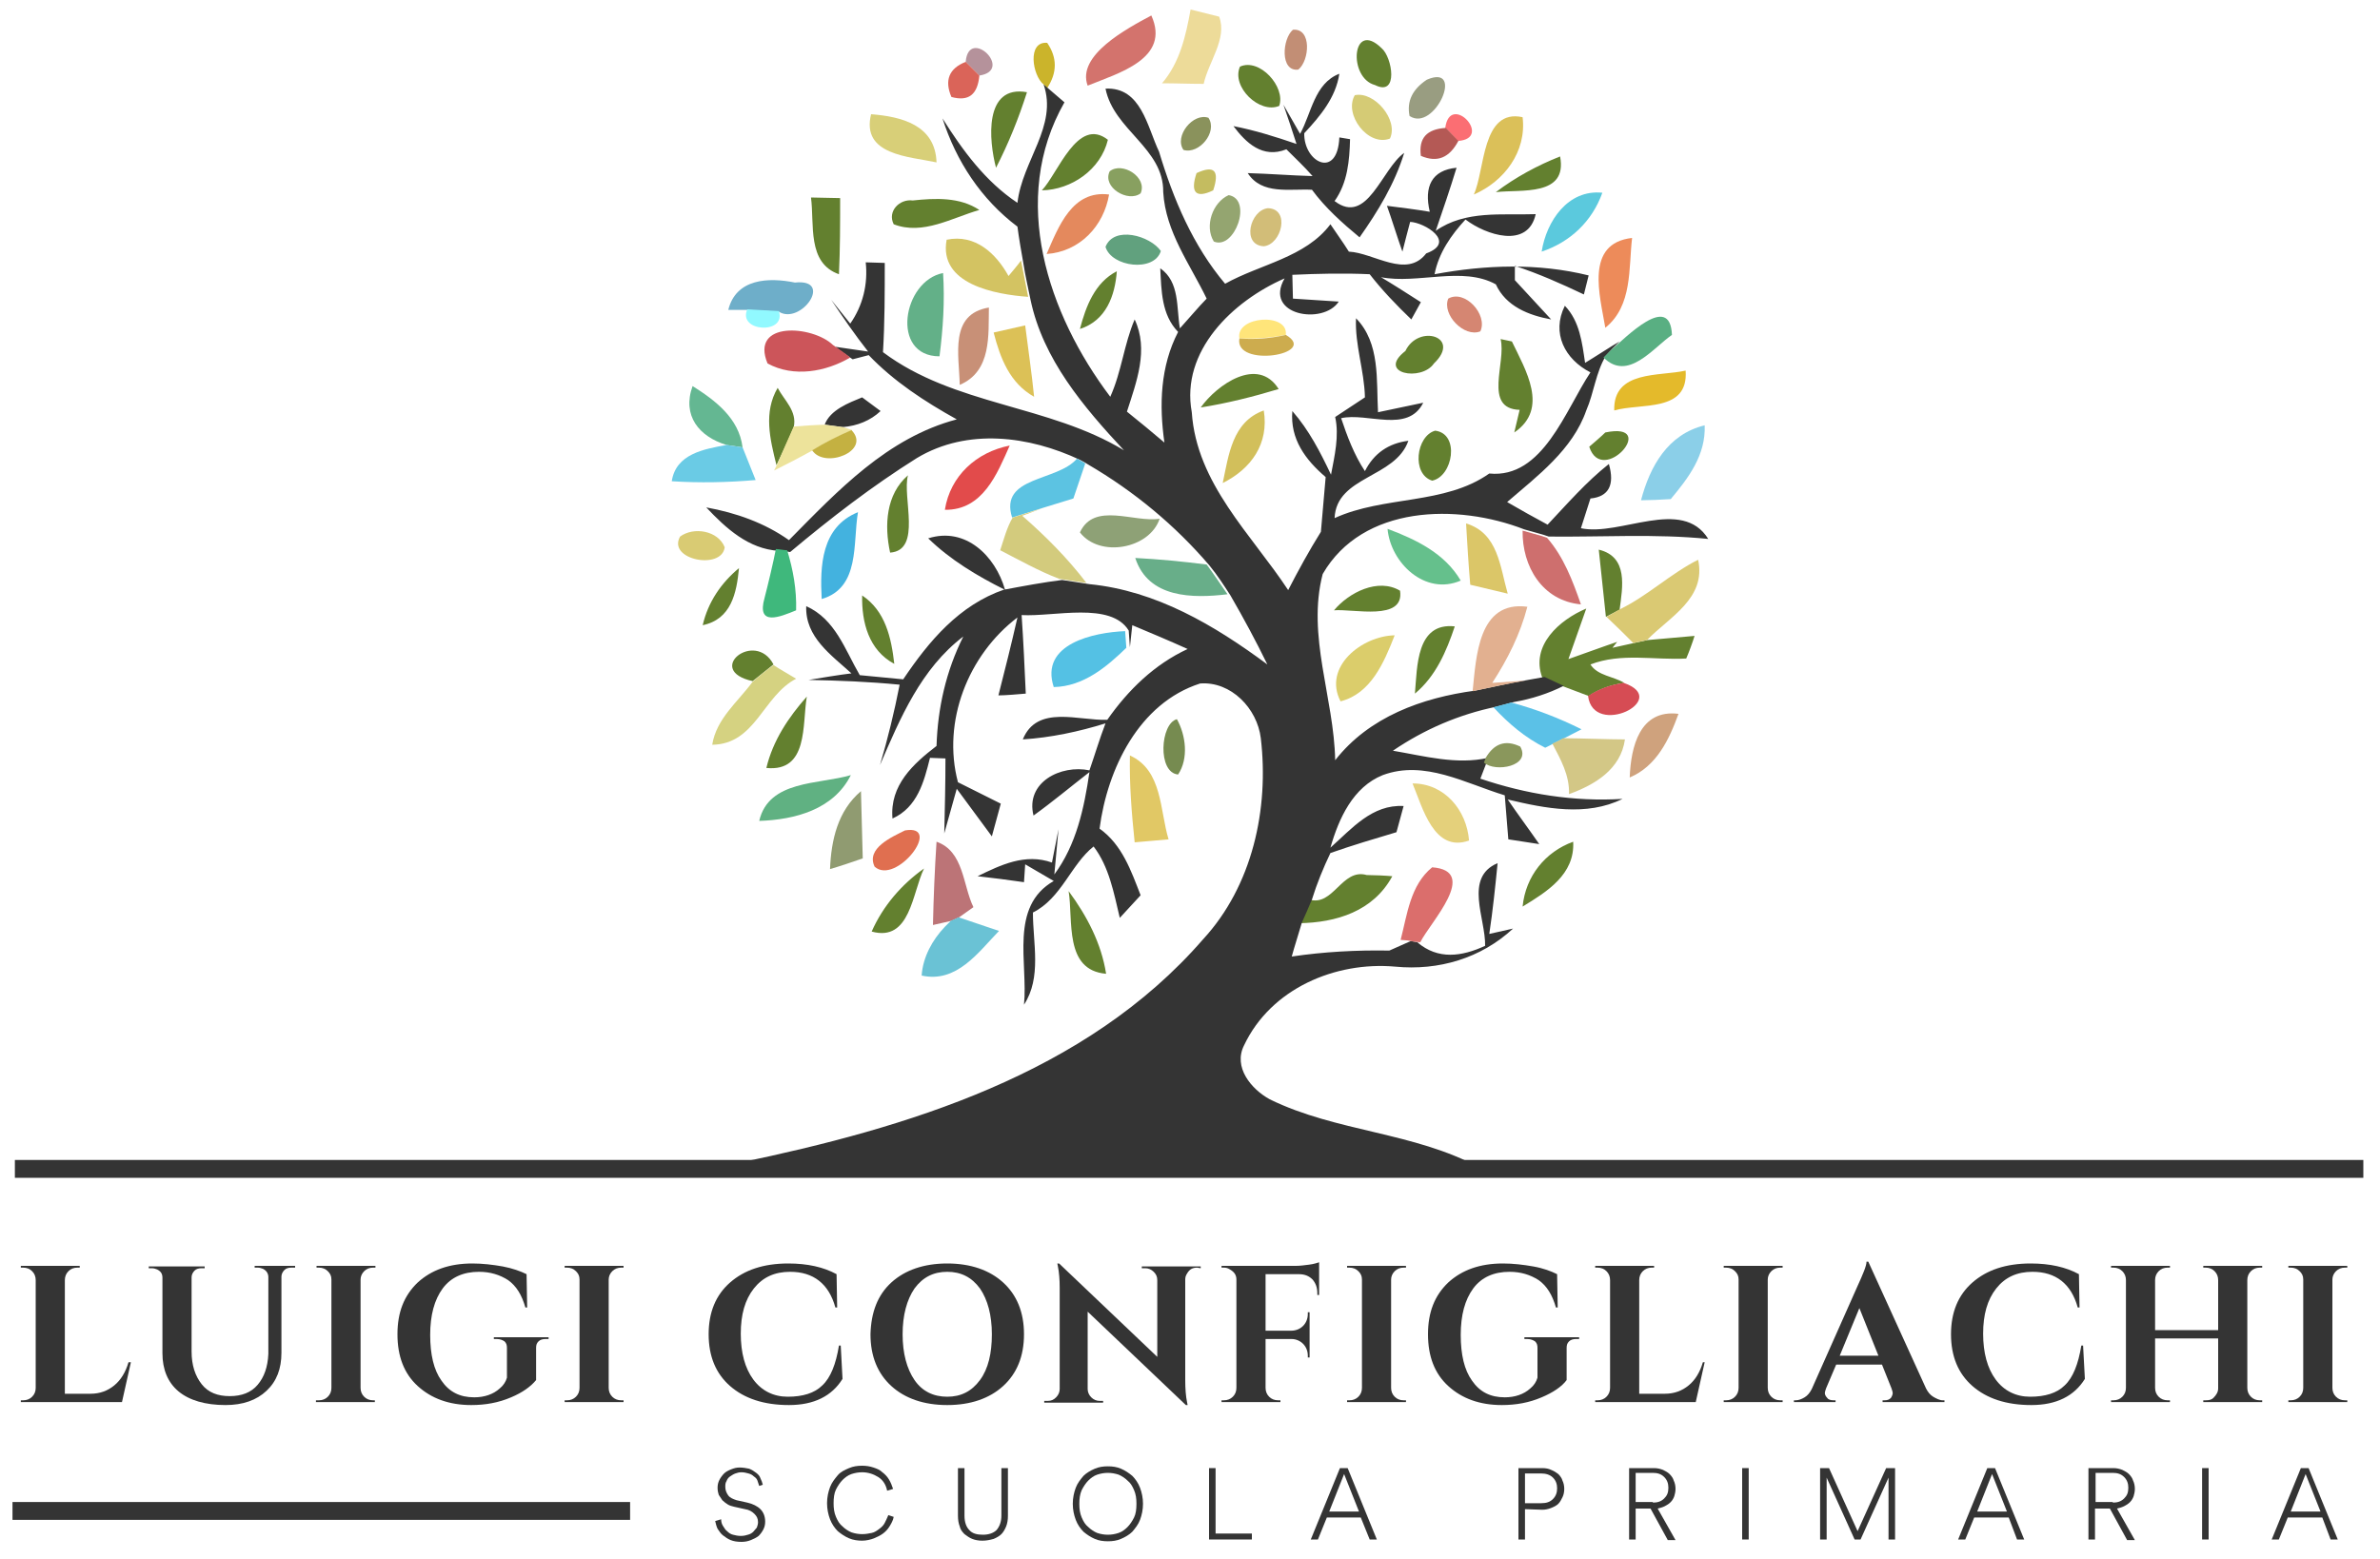 <svg xmlns="http://www.w3.org/2000/svg" xmlns:xlink="http://www.w3.org/1999/xlink" id="Livello_1" x="0px" y="0px" viewBox="0 0 400 262" style="enable-background:new 0 0 400 262;" xml:space="preserve"><style type="text/css">	.st0{fill:#EDDB99;}	.st1{fill:#D3736D;}	.st2{fill:#C28E75;}	.st3{fill:#CBB42B;}	.st4{fill:#63802F;}	.st5{fill:#B5929B;}	.st6{fill:#DA6459;}	.st7{fill:#343434;}	.st8{fill:#999D81;}	.st9{fill:#D5CB75;}	.st10{fill:#D8CF78;}	.st11{fill:#8A925C;}	.st12{fill:#FB6E73;}	.st13{fill:#DBC059;}	.st14{fill:#B45955;}	.st15{fill:#88A060;}	.st16{fill:#C4BC60;}	.st17{fill:#E4895D;}	.st18{fill:#94A570;}	.st19{fill:#5BC9DD;}	.st20{fill:#D2BD78;}	.st21{fill:#61A17E;}	.st22{fill:#D3C362;}	.st23{fill:#ED8B5A;}	.st24{fill:#6EAEC9;}	.st25{fill:#63B088;}	.st26{fill:#D58672;}	.st27{fill:#91F9FF;}	.st28{fill:#C89077;}	.st29{fill:#59AF82;}	.st30{fill:#DCC157;}	.st31{fill:#FFE57A;}	.st32{fill:#CC555A;}	.st33{fill:#CDAC4E;}	.st34{fill:#E4BA2B;}	.st35{fill:#64B792;}	.st36{fill:#D2BF5B;}	.st37{fill:#EDE39B;}	.st38{fill:#8BCFE8;}	.st39{fill:#6ACBE5;}	.st40{fill:#C4B141;}	.st41{fill:#E24B4B;}	.st42{fill:#5CC3E2;}	.st43{fill:#D3CB7D;}	.st44{fill:#8EA176;}	.st45{fill:#D9CB73;}	.st46{fill:#43B2DF;}	.st47{fill:#65C08C;}	.st48{fill:#DBC668;}	.st49{fill:#CE6F6E;}	.st50{fill:#3FB87C;}	.st51{fill:#68AE89;}	.st52{fill:#DAC973;}	.st53{fill:#E2B090;}	.st54{fill:#54C1E4;}	.st55{fill:#DBCD6B;}	.st56{fill:#D5D281;}	.st57{fill:#D64C54;}	.st58{fill:#5BC1E7;}	.st59{fill:#768B50;}	.st60{fill:#CFA27D;}	.st61{fill:#8A975C;}	.st62{fill:#D3C786;}	.st63{fill:#E1C865;}	.st64{fill:#60B182;}	.st65{fill:#E4D07B;}	.st66{fill:#909B71;}	.st67{fill:#E06F50;}	.st68{fill:#BC7477;}	.st69{fill:#DB6E6C;}	.st70{fill:#6AC2D5;}</style><g>	<path class="st0" d="M200.1,1.6c1.2,0.3,3.6,0.9,4.8,1.2c1.4,3.7-1.8,7.6-2.6,11.3c-2.4,0-4.7-0.1-7-0.1  C198.3,10.5,199.3,6,200.1,1.6L200.1,1.6z"></path>	<path class="st1" d="M182.8,14.4c-1.9-5.1,6.6-9.6,10.7-11.8C196.8,9.9,187.9,12.3,182.8,14.4L182.8,14.4z"></path>	<path class="st2" d="M217.3,5c3.2-0.3,2.8,5.2,0.9,6.7C215.1,12.1,215.5,6.5,217.3,5L217.3,5z"></path>	<path class="st3" d="M175.4,14.2c-1.9-1.5-2.8-7.3,0.6-7c1.7,2.5,1.7,5,0,7.6L175.4,14.2L175.4,14.2z"></path>	<path class="st4" d="M231.1,14.3c-4.6-1.2-3.9-11.1,1.1-6.2C234,9.6,235.1,16.3,231.1,14.3 M208.4,11.2c3.3-1.5,7.7,3.4,6.6,6.6  C211.7,19.2,206.9,14.6,208.4,11.2 M167.4,28.2c-1.2-4.5-2.1-14,5.2-12.7C171.2,19.9,169.5,24.1,167.4,28.2 M175.1,32  c2.7-2.8,6-12.5,11.1-8.5C185,28.5,180.1,31.9,175.1,32 M251.4,32.3c3.3-2.5,7-4.5,10.8-6C263.5,33.1,255.6,31.8,251.4,32.3   M136.3,33.2c1.2,0,3.6,0.1,4.9,0.1c0,4.3,0,8.5-0.2,12.8C135.6,44.2,136.9,37.7,136.3,33.2 M150.2,37.7c-1.1-2.2,1-4.3,3.2-4  c3.8-0.4,7.9-0.6,11.2,1.6C160,36.6,155.1,39.6,150.2,37.7 M181.5,55.3c1-3.8,2.5-7.8,6.2-9.7C187.4,49.7,185.9,53.9,181.5,55.3   M236.2,59c2.2-4.6,9.5-2.4,4.8,2.1C238.9,64.2,231.3,62.8,236.2,59 M252.2,57c0.5,0.1,1.5,0.3,1.9,0.4c2.3,4.8,6.3,11.3,0.4,15.3  l0.9-3.8C249.2,68.7,253.2,60.9,252.2,57 M201.8,68.5c2.7-3.8,9.6-8.7,13.1-3.1C210.6,66.7,206.2,67.8,201.8,68.5 M130.7,65.2  c1.1,2.1,3.3,3.9,2.7,6.6c-0.9,2.2-1.9,4.3-2.9,6.4C129.4,73.8,128.3,69.3,130.7,65.2 M241.2,72.4c4.2,0.5,3,7.7-0.5,8.4  C237.2,79.7,238,73.3,241.2,72.4 M269.8,72.7c9.2-1.9-0.5,9.2-2.7,2.4C267.8,74.5,269.2,73.3,269.8,72.7 M149.6,92.9  c-1-4.6-0.7-9.8,3-13C151.6,83.6,155,92.5,149.6,92.9 M268.7,92.4c5,1.2,4,6.3,3.5,10.1c-0.6,0.3-1.7,0.9-2.3,1.2  C269.5,99.9,269.1,96.1,268.7,92.4 M118.1,105.1c0.9-3.9,3.1-7.1,6.1-9.6C123.8,99.7,122.9,104.1,118.1,105.1 M224.2,102.6  c2.5-3,7.4-5.5,11.1-3.3C236.1,104.5,227.4,102.3,224.2,102.6 M144.9,100.1c3.9,2.6,4.9,7.1,5.4,11.5  C146,109.3,144.8,104.6,144.9,100.1 M259.2,113.9c-2-5.4,2.9-9.7,7.4-11.6c-1,2.8-2,5.7-3,8.5c2-0.7,6.1-2.2,8.2-2.9l-0.8,1  c0.9-0.2,2.7-0.6,3.6-0.8c0.6-0.1,1.7-0.4,2.3-0.5c2-0.2,5.9-0.5,7.9-0.7c-0.3,1-1,2.9-1.4,3.8c-5.4,0.3-10.9-1-16.1,1  c1.2,1.9,3.9,2,5.7,3.1c-2.2,0.3-4.2,1-6,2.2c-1.1-0.4-3.4-1.3-4.5-1.7C261.6,115,260,114.3,259.2,113.9 M237.8,116.6  c0.4-4.5,0.2-12,6.7-11.3C243.1,109.5,241.3,113.7,237.8,116.6 M126.5,114.5c-8.2-1.8,0.4-8.7,3.5-2.8  C129.1,112.4,127.4,113.8,126.5,114.5 M128.8,129.1c1.1-4.6,3.7-8.5,6.8-12C134.8,121.8,135.9,129.8,128.8,129.1 M255.9,152.4  c0.5-5.1,3.8-9.2,8.5-10.9C264.7,147,260,149.9,255.9,152.4 M146.5,156.6c1.9-4.3,5-7.9,8.8-10.6  C153.3,150.1,153,158.4,146.5,156.6 M220,151.2c4.1,1.3,5.5-5.3,9.7-4.1c1.1,0,3.3,0.1,4.3,0.2c-3.2,5.9-9.4,7.8-15.7,7.9  C218.8,154.1,219.6,152.2,220,151.2 M179.6,149.8c3.1,4.2,5.5,8.8,6.3,13.9C178.8,163.1,180.4,154.7,179.6,149.8L179.6,149.8z"></path>	<path class="st5" d="M162.3,10.4c0.5-6,8.2,1.4,2.3,2.3C164,12.1,162.9,11,162.3,10.4L162.3,10.4z"></path>	<path class="st6" d="M159.9,16.3c-1.2-2.8-0.4-4.8,2.4-5.9c0.6,0.6,1.7,1.7,2.3,2.3C164.3,15.9,162.8,17.1,159.9,16.3L159.9,16.3z"></path>	<path class="st7" d="M218.5,22.5c1.9-3.4,2.4-8.5,6.6-10.1c-0.6,4-3.2,7.1-5.9,10c-0.1,4.9,5.6,7.8,5.9,0.7l1.8,0.3  c-0.1,3.6-0.4,7.3-2.6,10.4c5.5,4.2,7.9-5.4,11.7-8.1c-1.6,5.2-4.4,9.8-7.5,14.2c-2.9-2.4-5.8-5-8-8c-3.8-0.2-8.4,0.9-10.8-2.8  c3.6,0.1,7.3,0.4,10.9,0.5c-1.4-1.6-2.9-3-4.4-4.5c-4,1.6-6.8-1.1-8.9-3.9c3.6,0.7,7.1,1.8,10.6,3c-0.5-1.6-1.6-4.9-2.2-6.6  L218.5,22.5 M175.4,14.2l0.7,0.6c0.7,0.6,2.1,1.8,2.8,2.4c-9.3,16.3-2.8,35.6,7.7,49.5c1.9-4.2,2.3-8.8,4.1-13  c2.4,5.1,0.3,10.5-1.3,15.5c2.1,1.7,4.2,3.4,6.3,5.2c-0.9-6.3-0.7-12.8,2.3-18.6c-2.8-2.9-2.8-6.9-3-10.7c3.3,2.3,2.7,6.6,3.3,10.1  c1.1-1.2,3.3-3.8,4.5-5c-2.8-5.8-6.9-11.2-7.3-17.9c0.1-7.4-8.3-10.4-9.7-17.4c6-0.3,7,6.4,9,10.6c2.4,8,5.7,15.8,11.1,22.2  c5.9-3.3,13.5-4.4,17.7-10c1,1.5,2.1,3,3.1,4.6c4.2,0.2,9.7,4.6,13,0.3c5.2-1.9-0.3-5.2-2.7-5.3c-0.3,1.2-1,3.7-1.3,5  c-0.7-1.9-1.9-5.8-2.6-7.7c2.4,0.3,4.8,0.6,7.2,1c-1-4.2,0.3-7,4.5-7.4c-1.1,3.6-2.3,7.1-3.5,10.6c5-3.5,11.1-2.6,16.8-2.8  c-1.3,5.9-8.4,3.5-11.8,0.9c-2.4,2.6-4.5,5.6-5.2,9.2c8.6-1.6,17.4-1.9,25.9,0.2c-0.2,0.8-0.6,2.4-0.8,3.2  c-3.8-1.8-7.6-3.5-11.6-4.8c0,0.6,0,1.8,0,2.4c2,2.2,4.1,4.4,6.1,6.6c-3.8-0.7-7.6-2.2-9.3-5.9c-5.6-3.1-13.1,0-19.3-1.2  c1.7,1,5,3.1,6.7,4.2c-0.4,0.7-1.2,2.2-1.6,2.9c-2.5-2.4-4.9-4.9-7-7.6c-4.3-0.2-8.7-0.1-13,0.1l0.1,4c1.9,0.1,5.8,0.4,7.7,0.5  c-2.6,4-12.7,2.3-9.1-3.9c-8.7,3.8-17.5,12.2-15.6,22.5c0.8,12,10,20.5,16.2,29.9c1.7-3.3,3.5-6.6,5.5-9.8c0.3-3.1,0.5-6.1,0.8-9.2  c-3.4-2.9-6-6.4-5.6-11.1c2.8,3.2,4.7,6.9,6.5,10.7c0.6-3.2,1.4-6.5,0.7-9.7c1.7-1.1,3.3-2.2,5-3.3c-0.1-4.5-1.7-8.8-1.5-13.3  c4.1,4.2,3.4,10.4,3.7,15.8c1.9-0.4,5.7-1.2,7.6-1.6c-2.6,5.2-9.4,1.6-13.8,2.6c1,3,2.2,6.2,4,8.9c1.5-3,4-4.7,7.3-5.1  c-2.2,6.3-12.1,5.9-12.4,13c8.3-3.8,18.5-2.2,26-7.5c9,0.9,12.8-10.7,17-17c-4.3-2.2-6.6-6.6-4.3-11.2c2.5,2.6,2.9,6.2,3.4,9.6  c1.5-0.9,4.4-2.8,5.8-3.6l-1.2,1.2l-1.1,1.2c-1.7,2.8-2,6.2-3.3,9.2c-2.3,6.6-8.2,11-13.3,15.4c1.7,1,5.1,2.9,6.8,3.8  c3.3-3.5,6.5-7.2,10.3-10.2c1,3.5,0,5.5-3.1,5.8c-0.4,1.2-1.2,3.7-1.6,5c6.6,1.4,17-5.3,21.4,1.8c-8.9-0.9-17.9-0.3-26.8-0.4  l-0.9-0.3c-0.8-0.2-2.4-0.7-3.2-0.9c-11.3-4.4-27.2-4.1-33.9,7.5c-2.7,10.4,1.9,20.8,2.1,31.3c5.7-7.3,14.6-10.5,23.5-11.7  c3-0.6,5.9-1.3,8.9-1.8l2.8-0.5c0.8,0.4,2.4,1.1,3.2,1.5c-2.6,1.3-5.4,2.2-8.3,2.7c-0.8,0.2-2.3,0.6-3,0.8  c-6.3,1.3-12.1,3.8-17.4,7.4c5.3,0.9,10.7,2.4,16,1.2l-0.3,0.9l-1,2.6c7.7,2.6,15.7,3.9,23.9,3.4c-6.1,3-13,1.6-19.3,0.1  c1.7,2.5,3.5,4.9,5.3,7.5c-1.3-0.2-3.9-0.6-5.2-0.8c-0.2-2.5-0.4-4.9-0.6-7.4c-6.6-2-13.5-6-20.5-3.4c-5,2-7.4,7.3-8.8,12.2  c3.6-3.2,7-7.3,12.3-7c-0.3,1.1-0.9,3.3-1.2,4.4c-3.7,1.1-7.4,2.2-11.1,3.5c-1.2,2.5-2.3,5.2-3.1,7.8c-0.4,1-1.3,3-1.7,3.9  c-0.4,1.4-1.3,4.2-1.7,5.7c5.4-0.8,10.9-1.1,16.4-1c0.9-0.4,2.7-1.2,3.6-1.6l1.1,0.2c3.5,3,7.5,2.4,11.4,0.6  c0.1-4.6-3.6-11.5,2.1-13.9c-0.4,4-0.8,7.9-1.4,11.9l4-0.9c-5.4,5-12.5,7.1-19.8,6.4c-10.1-0.9-20.9,3.7-25.4,13.2  c-1.9,3.7,1.2,7.4,4.3,9.1c11.2,5.5,24.3,5.5,35.3,11.5c-36.7,0.7-73.5,0-110.3,0.3c-4.8,0.1-9.6,0-14.3-1.1  c28.3-5.9,58.4-14.9,78.1-37.6c8.3-9,11.1-21.9,9.7-33.8c-0.6-5-5-9.6-10.2-9.2c-10.3,3.3-15.6,14.4-16.9,24.4  c3.8,2.7,5.3,7.1,6.9,11.2c-1.2,1.3-2.3,2.5-3.5,3.8c-1-4.2-1.8-8.6-4.4-12c-3.8,3-5.4,8.7-10.2,11.1c0,5.2,1.5,10.9-1.5,15.5  c0.7-7-2.5-16.5,5-20.8c-1.6-0.9-3.2-1.9-4.8-2.8l-0.2,3c-2-0.3-5.9-0.8-7.8-1c3.9-1.9,8-3.9,12.5-2.3l1.1-5.6  c-0.2,1.9-0.5,5.7-0.7,7.6c3.7-5,5-11.1,5.9-17.2c-3.1,2.4-6.2,5-9.4,7.3c-1.4-5.6,4.6-8.6,9.4-7.6c0.9-2.6,1.7-5.3,2.7-7.9  c-4.5,1.4-9.2,2.4-13.9,2.7c2.4-5.9,9.4-3.1,14.2-3.3c3.5-5,7.9-9.3,13.5-11.9c-3.1-1.4-6.2-2.7-9.3-4c-0.1,0.9-0.3,2.8-0.4,3.7  l-0.2-2.8c-3-4.9-12.5-2.3-18-2.6c0.3,4.4,0.5,8.8,0.7,13.2c-1.2,0.1-3.4,0.3-4.6,0.3c1.1-4.3,2.2-8.7,3.2-13.1  c-8.3,6.3-12.7,17.5-10,27.7c1.8,0.9,5.4,2.7,7.2,3.6l-1.5,5.5l-5.9-8c-0.7,2.5-1.4,5-2.1,7.5c0.1-4.2,0.2-8.4,0.2-12.6l-2.6-0.1  c-1,4-2.1,8.3-6.3,10.2c-0.5-5.6,3.5-9.2,7.4-12.2c0.2-6.4,1.6-12.6,4.5-18.4c-7.1,5.4-10.6,13.7-14,21.6c1.3-4.4,2.4-8.9,3.3-13.5  c-5.1-0.5-10.2-0.7-15.3-0.8c1.8-0.3,5.4-0.9,7.2-1.1c-3.4-3.1-7.8-6.1-7.6-11.3c4.9,2.2,6.5,7.3,9,11.6c1.8,0.2,5.5,0.5,7.3,0.7  c4.3-6.4,9.4-12.5,17-15.1c-4.6-2.3-9.1-5-12.8-8.6c6.3-2,11.3,3,12.9,8.6c3.2-0.6,6.4-1.2,9.6-1.6c1.2,0.2,3.5,0.5,4.6,0.7  c11.2,1.1,21,6.9,29.9,13.5c-1.9-3.9-4-7.8-6.2-11.6c-1.1-1.7-2.2-3.4-3.5-5c-5.8-6.8-12.7-12.5-20.4-17c-0.3-0.2-1-0.6-1.4-0.8  c-8.5-4-18.9-5.4-27.4-0.3c-7.5,4.7-14.5,10.1-21.3,15.8c-0.5-0.1-1.4-0.2-1.9-0.2c-5.1-0.3-8.9-3.8-12.2-7.3  c5,0.9,9.8,2.6,13.9,5.5c8.2-8.3,16.5-17.2,28.2-20.3c-5.4-3-10.6-6.4-14.8-10.8c-0.7,0.2-2,0.5-2.7,0.7c-0.7-0.5-2.2-1.5-2.9-2.1  c1.4,0.2,4.1,0.6,5.5,0.8c-2.2-2.8-4.2-5.7-6.2-8.7l3.2,4c2.1-3,3-6.6,2.6-10.3c0.8,0,2.4,0.1,3.2,0.1c0,5,0,10-0.3,15  c12,9,27.8,8.8,40.5,16.5c-6.8-7.3-13.6-15.3-15.7-25.3c-0.4-2-0.9-4.1-1.2-6.1c-0.3-1.6-0.8-4.6-1-6.2c-6.1-4.6-10.3-11-12.6-18.2  c3.4,5.4,7.2,10.6,12.6,14.2C171.8,27,177.8,21.2,175.4,14.2 M144.9,66.8c0.8,0.6,2.3,1.7,3.1,2.3c-1.7,1.6-3.9,2.5-6.4,2.7  c-0.7-0.1-2.3-0.3-3-0.4C139.5,68.9,142.7,67.7,144.9,66.8L144.9,66.8z"></path>	<path class="st8" d="M239.8,13.4c6.5-2.8,1.3,8.9-2.9,6.1C236.4,17,237.4,15,239.8,13.4L239.8,13.4z"></path>	<path class="st9" d="M227.7,16c3.3-0.7,7.4,4.2,5.9,7.3C229.9,24.7,225.8,19.2,227.7,16L227.7,16z"></path>	<path class="st10" d="M146.4,19.2c5.1,0.4,10.8,1.8,11,8.1C152.8,26.3,144.7,26.1,146.4,19.2L146.4,19.2z"></path>	<path class="st11" d="M198.9,25.2c-1.6-2.3,1.6-6.3,4.2-5.4C204.7,22.2,201.5,26,198.9,25.2L198.9,25.2z"></path>	<path class="st12" d="M242.9,21.5c0.8-6.1,8.2,1.8,2.1,2.2C244.5,23.2,243.5,22,242.9,21.5L242.9,21.5z"></path>	<path class="st13" d="M247.7,32.7c1.9-4.1,1.3-14.5,8.2-13C256.6,25.5,252.8,30.5,247.7,32.7L247.7,32.7z"></path>	<path class="st14" d="M238.8,26.2c-0.4-3,1-4.5,4.2-4.7c0.5,0.5,1.6,1.7,2.1,2.2C243.6,26.5,241.6,27.4,238.8,26.2L238.8,26.2z"></path>	<path class="st15" d="M186.5,28.8c2.1-1.7,6.4,1,5.2,3.7C189.6,34.1,185.2,31.5,186.5,28.8L186.5,28.8z"></path>	<path class="st16" d="M201.1,29.1c3-1.4,3.9-0.4,2.8,2.9C201,33.4,200,32.4,201.1,29.1L201.1,29.1z"></path>	<path class="st17" d="M175.9,42.7c2-4.6,4.3-10.8,10.5-10C185.5,38,181.5,42.3,175.9,42.7L175.9,42.7z"></path>	<path class="st18" d="M206.5,32.8c4.1,0.7,1,9.3-2.5,7.8C202.4,38,203.8,34,206.5,32.8L206.5,32.8z"></path>	<path class="st19" d="M259.1,42.3c0.8-5.1,4.4-10.5,10.2-9.9C267.6,37.2,263.9,40.7,259.1,42.3L259.1,42.3z"></path>	<path class="st20" d="M213.1,35c3.8,0.1,2.3,6.1-0.7,6.4C208.6,41.2,210.1,35.3,213.1,35L213.1,35z"></path>	<path class="st21" d="M185.8,41.5c1.4-3.6,7.5-1.9,9.3,0.7C194,45.8,186.8,44.9,185.8,41.5L185.8,41.5z"></path>	<path class="st22" d="M159.1,40.3c4.8-1,8.3,2.3,10.4,6.1c0.5-0.6,1.6-1.9,2.1-2.6c0.4,2,0.8,4,1.2,6.1  C167.3,49.5,157.7,47.8,159.1,40.3L159.1,40.3z"></path>	<path class="st23" d="M269.8,55.1c-0.9-5.4-3.5-14.2,4.5-15.1C273.7,45.1,274.4,51.4,269.8,55.1L269.8,55.1z"></path>	<path class="st24" d="M122.4,52.1c1.3-5.3,6.8-5.5,11.2-4.6c6.6-0.7,1,7.2-2.7,4.9c-1.3-0.1-4-0.2-5.3-0.3L122.4,52.1L122.4,52.1z"></path>	<path class="st25" d="M157.9,59.9c-8.3,0-6.2-12.7,0.6-14C158.8,50.6,158.5,55.2,157.9,59.9L157.9,59.9z"></path>	<path class="st26" d="M243.4,50.2c2.8-1.6,6.7,2.7,5.4,5.5C246.1,56.8,242.3,52.9,243.4,50.2L243.4,50.2z"></path>	<path class="st27" d="M125.6,52c1.3,0.1,4,0.2,5.3,0.3C132.2,56.3,123.9,55.8,125.6,52L125.6,52z"></path>	<path class="st28" d="M161.3,64.7c-0.1-5-1.8-11.9,4.9-13C166.1,56.3,166.7,62.4,161.3,64.7L161.3,64.7z"></path>	<path class="st29" d="M270.7,58.9c2.5-2.1,10-9.9,10.3-2.6c-3.2,2.2-7.4,7.9-11.5,3.8L270.7,58.9L270.7,58.9z"></path>	<path class="st30" d="M167,55.9c1.3-0.3,4-0.9,5.3-1.2c0.5,4,1.1,8,1.5,12C169.7,64.4,168.1,60.2,167,55.9L167,55.9z"></path>	<path class="st31" d="M208.3,56.9c-0.7-3.8,8.3-4.4,7.8-0.6C213.5,56.8,210.9,57,208.3,56.9L208.3,56.9z"></path>	<path class="st32" d="M129,61.1c-3-7.2,7.6-6.4,11-3.1c0.7,0.5,2.2,1.5,2.9,2.1C138.8,62.5,133.4,63.5,129,61.1L129,61.1z"></path>	<path class="st33" d="M208.3,56.9c2.6,0.2,5.2,0,7.8-0.6C221.8,59.6,207.4,61.9,208.3,56.9L208.3,56.9z"></path>	<path class="st34" d="M271.3,69c-0.2-6.8,7.6-5.7,12-6.7C283.8,69.4,275.8,67.7,271.3,69L271.3,69z"></path>	<path class="st35" d="M116.4,64.9c3.8,2.4,7.8,5.4,8.4,10.3c-0.7-0.1-2-0.3-2.7-0.4C117.5,73.4,114.6,69.9,116.4,64.9L116.4,64.9z"></path>	<path class="st36" d="M205.5,81.2c1-4.7,1.6-10.3,6.9-12.2C213.3,74.6,210.3,78.8,205.5,81.2L205.5,81.2z"></path>	<path class="st37" d="M133.4,71.7c1.3-0.1,4-0.3,5.3-0.3c0.7,0.1,2.3,0.3,3,0.4l1.5,0.5c-2.3,1-4.5,2.1-6.6,3.4  c-2.2,1.2-4.3,2.3-6.5,3.4l0.5-1C131.5,76,132.4,73.9,133.4,71.7L133.4,71.7z"></path>	<path class="st38" d="M275.8,84.1c1.5-5.7,4.5-11.1,10.7-12.6c0.2,5-2.7,8.8-5.7,12.4C279.4,84,277,84.1,275.8,84.1L275.8,84.1z"></path>	<path class="st39" d="M122.1,74.8c0.7,0.1,2,0.3,2.7,0.4c0.7,1.8,1.5,3.7,2.2,5.5c-4.7,0.4-9.4,0.5-14.1,0.2  C113.6,76.3,118.3,75.5,122.1,74.8L122.1,74.8z"></path>	<path class="st40" d="M136.5,75.7c2.1-1.3,4.3-2.4,6.6-3.4C146.5,75.8,138.6,78.9,136.5,75.7L136.5,75.7z"></path>	<path class="st41" d="M158.8,85.7c0.9-5.7,5.3-9.7,10.9-10.8C167.6,79.6,165.2,85.8,158.8,85.7L158.8,85.7z"></path>	<path class="st42" d="M181,77.1c0.4,0.2,1.1,0.6,1.4,0.8c-0.5,1.5-1.5,4.4-2,5.9c-1.3,0.4-3.9,1.2-5.2,1.6s-3.8,1.2-5.1,1.6  C167.9,80,177.7,81,181,77.1L181,77.1z"></path>	<path class="st43" d="M170.2,87c1.3-0.4,3.8-1.2,5.1-1.6c-0.9,0.3-2.6,1-3.5,1.3c3.9,3.4,7.6,7.1,10.8,11.3  c-1.2-0.2-3.5-0.5-4.6-0.7c-3.4-1.3-6.6-3.1-9.9-4.8C168.7,90.7,169.2,88.7,170.2,87L170.2,87z"></path>	<path class="st44" d="M181.5,89.5c2.4-5.2,9.1-1.6,13.4-2.3C193.2,92.3,184.8,93.8,181.5,89.5L181.5,89.5z"></path>	<path class="st45" d="M114.3,90.2c2.3-1.7,6.4-1,7.5,1.8C121.3,95.9,112.1,94.1,114.3,90.2L114.3,90.2z"></path>	<path class="st46" d="M138.1,100.7c-0.3-5.5-0.1-12.1,6.1-14.6C143.3,91.3,144.6,98.8,138.1,100.7L138.1,100.7z"></path>	<path class="st47" d="M233.2,88.9c4.8,1.8,9.6,4.1,12.3,8.7C239.5,100.2,233.7,94.6,233.2,88.9L233.2,88.9z"></path>	<path class="st48" d="M246.4,88c5.4,1.6,5.7,7.3,7,11.8c-2.1-0.5-4.2-1-6.3-1.5C246.8,94.9,246.6,91.4,246.4,88L246.4,88z"></path>	<path class="st49" d="M255.9,89.2c0.8,0.2,2.4,0.7,3.2,0.9l0.9,0.3c2.8,3.2,4.3,7.2,5.7,11.2C259.2,101,255.8,95.2,255.9,89.2  L255.9,89.2z"></path>	<path class="st50" d="M130.4,92.3c0.5,0,1.4,0.2,1.9,0.2c1,3.3,1.6,6.6,1.5,10.1c-2.7,1.1-6.7,2.8-5.3-2.1  C129,98.6,130,94.4,130.4,92.3L130.4,92.3z"></path>	<path class="st51" d="M190.8,93.8c4,0.2,8,0.6,12,1.1c1.2,1.6,2.3,3.3,3.5,5C200.5,100.6,193,100.6,190.8,93.8L190.8,93.8z"></path>	<path class="st52" d="M272.3,102.4c4.7-2.3,8.5-6,13.1-8.3c1.4,6.5-4.8,9.6-8.6,13.5c-0.6,0.1-1.7,0.4-2.3,0.5  c-1.5-1.5-3-3-4.5-4.4C270.6,103.4,271.7,102.7,272.3,102.4L272.3,102.4z"></path>	<path class="st53" d="M247.5,116.2c0.6-5.7,0.9-15.3,9.2-14.2c-1.2,4.6-3.3,8.8-5.9,12.8c1.4-0.1,4.2-0.3,5.6-0.4  C253.4,114.9,250.5,115.6,247.5,116.2L247.5,116.2z"></path>	<path class="st54" d="M177.1,115.5c-2.4-7.3,6.8-9.2,12-9.4l0.2,2.8C186,112.1,182.1,115.4,177.1,115.5L177.1,115.5z"></path>	<path class="st55" d="M225.3,117.9c-3-5.8,3.6-11,9.1-11.1C232.6,111.4,230.4,116.6,225.3,117.9L225.3,117.9z"></path>	<path class="st56" d="M130,111.8c1.2,0.8,2.5,1.5,3.8,2.3c-5.6,2.9-6.8,11-14.1,11.1c0.7-4.4,4.3-7.2,6.8-10.6  C127.4,113.8,129.1,112.4,130,111.8L130,111.8z"></path>	<path class="st57" d="M266.9,117c1.8-1.2,3.8-1.9,6-2.2C281,117.6,267.8,124.1,266.9,117L266.9,117z"></path>	<path class="st58" d="M251,118.9c0.8-0.2,2.3-0.6,3-0.8c4.1,1.1,8,2.6,11.8,4.5l-3.1,1.6c-0.5,0.2-1.4,0.7-1.8,0.9l-1.2,0.6  C256.3,124,253.5,121.6,251,118.9L251,118.9z"></path>	<path class="st59" d="M198,130.2c-3.5-0.3-3-8.6-0.2-9.3C199.3,123.6,199.8,127.5,198,130.2L198,130.2z"></path>	<path class="st60" d="M273.9,130.7c0.2-5.2,1.7-11.5,8.2-10.7C280.5,124.4,278.4,128.8,273.9,130.7L273.9,130.7z"></path>	<path class="st61" d="M249.7,127.4c1.4-2.4,3.3-3.1,5.8-1.9c1.9,3.3-4.2,4.4-6.1,2.7L249.7,127.4L249.7,127.4z"></path>	<path class="st62" d="M260.9,125c0.5-0.2,1.4-0.6,1.8-0.9c2.6,0,7.8,0.2,10.4,0.2c-0.7,5-5,7.6-9.4,9.2  C263.8,130.3,262.3,127.7,260.9,125L260.9,125z"></path>	<path class="st63" d="M189.9,127c5.5,2.5,5,9.2,6.5,14.1c-1.4,0.1-4.2,0.4-5.7,0.5C190.2,136.8,189.8,131.9,189.9,127L189.9,127z"></path>	<path class="st64" d="M127.6,138c1.6-6.9,10-6.1,15.4-7.7C140.1,136.1,133.6,137.8,127.6,138L127.6,138z"></path>	<path class="st65" d="M237.4,131.7c5.4,0,9.1,4.5,9.5,9.6C241,143.4,239.1,135.8,237.4,131.7L237.4,131.7z"></path>	<path class="st66" d="M139.5,146.1c0.2-4.9,1.3-9.8,5.2-13.1c0.1,3.8,0.2,7.6,0.3,11.3C143.6,144.8,140.9,145.7,139.5,146.1  L139.5,146.1z"></path>	<path class="st67" d="M152.1,139.6c6.5-1.1-1.5,9.3-5.1,6.1C145.5,142.6,149.9,140.7,152.1,139.6L152.1,139.6z"></path>	<path class="st68" d="M157.4,141.5c4.6,1.6,4.4,7.3,6.2,11c-0.6,0.4-1.8,1.3-2.4,1.7l-1.3,0.6c-0.8,0.2-2.3,0.5-3.1,0.7  C156.9,150.8,157.1,146.1,157.4,141.5L157.4,141.5z"></path>	<path class="st69" d="M235.4,158c1.1-4.2,1.6-9.2,5.3-12.2c8,0.6-0.3,9.2-2,12.6l-1-0.1l-1.1-0.2L235.4,158L235.4,158z"></path>	<path class="st70" d="M159.8,154.8l1.3-0.6c1.7,0.6,5.1,1.7,6.8,2.3c-3.5,3.6-7.1,8.8-13,7.5c0.2-3.1,1.8-6,3.9-8.2L159.8,154.8  L159.8,154.8z"></path></g><g>	<path class="st7" d="M3.9,235.4c0.6,0,1.1-0.2,1.5-0.6c0.4-0.4,0.6-0.9,0.6-1.5v-18.1c0-0.6-0.2-1.1-0.6-1.5s-0.9-0.6-1.5-0.6H3.5  v-0.3h9.9v0.3H13c-0.6,0-1.1,0.2-1.5,0.6c-0.4,0.4-0.6,0.9-0.6,1.5v19.1h4.3c1.6,0,2.9-0.5,4-1.4s1.9-2.2,2.4-3.9H22l-1.5,6.7h-17  v-0.3H3.9z"></path>	<path class="st7" d="M49.6,213.1H49c-0.5,0-0.9,0.1-1.2,0.4c-0.3,0.3-0.5,0.7-0.5,1.1v12.8c0,2.7-0.8,4.8-2.5,6.4  c-1.7,1.6-4,2.4-6.9,2.4c-3.4,0-6.1-0.8-7.9-2.3s-2.7-3.7-2.7-6.4v-12.7c0-0.7-0.3-1.1-0.9-1.4c-0.3-0.1-0.5-0.2-0.9-0.2H25v-0.3  h9.4v0.3h-0.5c-0.5,0-0.9,0.1-1.2,0.4c-0.3,0.3-0.5,0.7-0.5,1.1v12.5c0,2.3,0.6,4.1,1.7,5.5c1.1,1.4,2.7,2,4.7,2s3.6-0.6,4.7-1.9  s1.7-3,1.8-5.2v-12.9c0-0.6-0.3-1.1-0.9-1.4c-0.3-0.1-0.5-0.2-0.9-0.2h-0.5v-0.3h6.8V213.1z"></path>	<path class="st7" d="M53.6,235.4c0.6,0,1.1-0.2,1.5-0.6c0.4-0.4,0.6-0.9,0.6-1.5v-18.2c0-0.6-0.2-1-0.6-1.4  c-0.4-0.4-0.9-0.6-1.5-0.6h-0.4v-0.3h9.9v0.3h-0.4c-0.6,0-1.1,0.2-1.5,0.6c-0.4,0.4-0.6,0.9-0.6,1.4v18.2c0,0.6,0.2,1.1,0.6,1.5  c0.4,0.4,0.9,0.6,1.5,0.6H63v0.3h-9.9v-0.3H53.6z"></path>	<path class="st7" d="M79.2,236.2c-3.7,0-6.7-1.1-9-3.2c-2.3-2.1-3.4-5-3.4-8.7s1.1-6.5,3.4-8.7c2.3-2.1,5.3-3.2,9.2-3.2  c1.7,0,3.4,0.2,5.1,0.5c1.6,0.3,3,0.8,4,1.3l0.1,5.6h-0.3c-0.6-2.1-1.5-3.6-2.9-4.6c-1.4-0.9-3-1.4-4.9-1.4c-2.6,0-4.7,0.9-6.1,2.8  c-1.4,1.9-2.1,4.5-2.1,7.8s0.6,5.9,1.9,7.7c1.3,1.9,3.1,2.8,5.5,2.8c1.7,0,3.2-0.5,4.3-1.5c0.6-0.5,1-1.1,1.2-1.8v-5  c0-0.5-0.1-0.8-0.4-1.1c-0.3-0.2-0.7-0.4-1.3-0.4H83v-0.3h9.2v0.3h-0.5c-0.5,0-0.9,0.1-1.2,0.4c-0.3,0.3-0.4,0.6-0.4,1.1v5.4  c-0.9,1.1-2.3,2.1-4.2,2.9C83.8,235.8,81.6,236.2,79.2,236.2z"></path>	<path class="st7" d="M95.3,235.4c0.6,0,1.1-0.2,1.5-0.6c0.4-0.4,0.6-0.9,0.6-1.5v-18.2c0-0.6-0.2-1-0.6-1.4s-0.9-0.6-1.5-0.6h-0.4  v-0.3h9.9v0.3h-0.4c-0.6,0-1.1,0.2-1.5,0.6c-0.4,0.4-0.6,0.9-0.6,1.4v18.2c0,0.6,0.2,1.1,0.6,1.5s0.9,0.6,1.5,0.6h0.4v0.3h-9.9  v-0.3H95.3z"></path>	<path class="st7" d="M132.6,236.2c-4.2,0-7.5-1.1-9.9-3.2c-2.4-2.1-3.6-5-3.6-8.7s1.2-6.6,3.6-8.7c2.4-2.1,5.6-3.2,9.8-3.2  c3.2,0,5.9,0.6,8.1,1.8l0.1,5.6h-0.3c-1.1-4-3.7-6-7.6-6c-2.6,0-4.6,0.9-6.1,2.8c-1.5,1.9-2.2,4.4-2.2,7.6c0,3.2,0.7,5.8,2.1,7.7  c1.4,1.9,3.4,2.9,5.8,2.9c2.5,0,4.5-0.6,5.8-1.9c1.4-1.3,2.3-3.6,2.8-6.7h0.3l0.3,5.6C139.8,234.7,136.8,236.2,132.6,236.2z"></path>	<path class="st7" d="M149.8,215.6c2.3-2.1,5.5-3.2,9.4-3.2s7.1,1.1,9.4,3.2c2.3,2.1,3.5,5,3.5,8.7s-1.2,6.6-3.5,8.7  c-2.3,2.1-5.5,3.2-9.4,3.2s-7.1-1.1-9.4-3.2c-2.3-2.1-3.5-5-3.5-8.7C146.4,220.6,147.5,217.7,149.8,215.6z M153.7,232  c1.3,1.9,3.2,2.8,5.5,2.8s4.1-0.9,5.5-2.8c1.4-1.9,2-4.5,2-7.7s-0.7-5.8-2-7.7c-1.4-1.9-3.2-2.8-5.5-2.8s-4.1,0.9-5.5,2.8  c-1.3,1.9-2,4.5-2,7.7S152.4,230.1,153.7,232z"></path>	<path class="st7" d="M201.2,213.1c-0.8,0-1.3,0.3-1.7,1c-0.2,0.3-0.3,0.6-0.3,1V232c0,1.5,0.1,2.7,0.3,3.7l0.1,0.5h-0.3l-16.5-15.7  v13c0,0.5,0.2,1,0.6,1.4c0.4,0.4,0.9,0.6,1.4,0.6h0.6v0.3h-9.9v-0.3h0.6c0.6,0,1-0.2,1.4-0.6c0.4-0.4,0.6-0.9,0.6-1.4v-17  c0-1.4-0.1-2.6-0.3-3.6l-0.1-0.5h0.3l16.5,15.7v-12.9c0-0.6-0.2-1-0.6-1.4s-0.9-0.6-1.4-0.6h-0.6v-0.3h9.9v0.3L201.2,213.1  L201.2,213.1z"></path>	<path class="st7" d="M212.7,214.2v9.5h4.3c0.8,0,1.5-0.3,2-0.8s0.8-1.2,0.8-2v-0.3h0.3v7.6h-0.3v-0.3c0-0.8-0.3-1.5-0.8-2  s-1.2-0.8-1.9-0.8h-4.4v8.2c0,0.6,0.2,1.1,0.6,1.5c0.4,0.4,0.9,0.6,1.5,0.6h0.4v0.3h-9.9v-0.3h0.4c0.6,0,1.1-0.2,1.5-0.6  c0.4-0.4,0.6-0.9,0.6-1.5v-18.2c0-0.8-0.4-1.3-1.1-1.7c-0.3-0.2-0.6-0.3-1-0.3h-0.4v-0.3h12.5c0.7,0,1.4-0.1,2.2-0.2  s1.4-0.3,1.7-0.4v5.5h-0.3v-0.3c0-1-0.3-1.7-0.8-2.3c-0.6-0.6-1.3-0.9-2.3-0.9H212.7z"></path>	<path class="st7" d="M226.8,235.4c0.6,0,1.1-0.2,1.5-0.6c0.4-0.4,0.6-0.9,0.6-1.5v-18.2c0-0.6-0.2-1-0.6-1.4  c-0.4-0.4-0.9-0.6-1.5-0.6h-0.4v-0.3h9.9v0.3h-0.4c-0.6,0-1.1,0.2-1.5,0.6c-0.4,0.4-0.6,0.9-0.6,1.4v18.2c0,0.6,0.2,1.1,0.6,1.5  c0.4,0.4,0.9,0.6,1.5,0.6h0.4v0.3h-9.9v-0.3H226.8z"></path>	<path class="st7" d="M252.4,236.2c-3.7,0-6.7-1.1-9-3.2c-2.3-2.1-3.4-5-3.4-8.7s1.1-6.5,3.4-8.7c2.3-2.1,5.3-3.2,9.2-3.2  c1.7,0,3.4,0.2,5.1,0.5c1.7,0.3,3,0.8,4,1.3l0.1,5.6h-0.3c-0.6-2.1-1.5-3.6-2.9-4.6c-1.4-0.9-3-1.4-4.9-1.4c-2.6,0-4.7,0.9-6.1,2.8  c-1.4,1.9-2.1,4.5-2.1,7.8s0.6,5.9,1.9,7.7c1.3,1.9,3.1,2.8,5.5,2.8c1.7,0,3.2-0.5,4.3-1.5c0.6-0.5,1-1.1,1.2-1.8v-5  c0-0.5-0.1-0.8-0.4-1.1c-0.3-0.2-0.7-0.4-1.3-0.4h-0.5v-0.3h9.2v0.3h-0.5c-0.5,0-0.9,0.1-1.2,0.4c-0.3,0.3-0.4,0.6-0.4,1.1v5.4  c-0.8,1.1-2.3,2.1-4.2,2.9C257,235.8,254.8,236.2,252.4,236.2z"></path>	<path class="st7" d="M268.5,235.4c0.6,0,1.1-0.2,1.5-0.6c0.4-0.4,0.6-0.9,0.6-1.5v-18.1c0-0.6-0.2-1.1-0.6-1.5s-0.9-0.6-1.5-0.6  h-0.4v-0.3h9.9v0.3h-0.4c-0.6,0-1.1,0.2-1.5,0.6c-0.4,0.4-0.6,0.9-0.6,1.5v19.1h4.3c1.6,0,2.9-0.5,4-1.4s1.9-2.2,2.4-3.9h0.3  l-1.5,6.7h-16.9v-0.3H268.5z"></path>	<path class="st7" d="M290.1,235.4c0.6,0,1.1-0.2,1.5-0.6c0.4-0.4,0.6-0.9,0.6-1.5v-18.2c0-0.6-0.2-1-0.6-1.4s-0.9-0.6-1.5-0.6h-0.4  v-0.3h9.9v0.3h-0.4c-0.6,0-1.1,0.2-1.5,0.6c-0.4,0.4-0.6,0.9-0.6,1.4v18.2c0,0.6,0.2,1.1,0.6,1.5s0.9,0.6,1.5,0.6h0.4v0.3h-9.9  v-0.3H290.1z"></path>	<path class="st7" d="M326.5,235.4h0.3v0.3h-10.4v-0.3h0.3c0.5,0,0.8-0.1,1.1-0.4c0.2-0.3,0.3-0.6,0.3-0.8s-0.1-0.5-0.2-0.8l-1.6-4  h-7.7l-1.7,4c-0.1,0.3-0.2,0.6-0.2,0.8s0.1,0.5,0.4,0.8c0.2,0.3,0.6,0.4,1.1,0.4h0.3v0.3h-7v-0.3h0.3c0.5,0,1-0.2,1.5-0.5  s0.9-0.8,1.2-1.4l7.6-17.1c1-2.2,1.6-3.6,1.6-4.3h0.3l9.7,21.3c0.3,0.6,0.7,1.1,1.2,1.4S326,235.4,326.5,235.4z M309.2,227.9h6.5  l-3.2-8L309.2,227.9z"></path>	<path class="st7" d="M341.4,236.2c-4.2,0-7.5-1.1-9.9-3.2c-2.4-2.1-3.6-5-3.6-8.7s1.2-6.6,3.6-8.7c2.4-2.1,5.6-3.2,9.8-3.2  c3.2,0,5.9,0.6,8.1,1.8l0.1,5.6h-0.3c-1.1-4-3.7-6-7.6-6c-2.6,0-4.6,0.9-6.1,2.8c-1.5,1.9-2.2,4.4-2.2,7.6c0,3.2,0.7,5.8,2.1,7.7  s3.4,2.9,5.8,2.9c2.5,0,4.5-0.6,5.8-1.9c1.4-1.3,2.3-3.6,2.8-6.7h0.3l0.3,5.6C348.6,234.7,345.6,236.2,341.4,236.2z"></path>	<path class="st7" d="M370.7,235.4c0.6,0,1-0.1,1.3-0.4c0.5-0.5,0.8-1,0.8-1.6V225h-10.6v8.3c0,0.6,0.2,1.1,0.6,1.5s0.9,0.6,1.5,0.6  h0.4v0.3h-9.9v-0.3h0.4c0.6,0,1.1-0.2,1.5-0.6c0.4-0.4,0.6-0.9,0.6-1.5v-18.1c0-0.6-0.2-1.1-0.6-1.5s-0.9-0.6-1.5-0.6h-0.4v-0.3  h9.9v0.3h-0.4c-0.6,0-1.1,0.2-1.5,0.6c-0.4,0.4-0.6,0.9-0.6,1.5v8.4h10.6v-8.4c0-0.6-0.2-1.1-0.6-1.5s-0.9-0.6-1.5-0.6h-0.4v-0.3  h9.9v0.3h-0.4c-0.6,0-1.1,0.2-1.5,0.6c-0.4,0.4-0.6,0.9-0.6,1.5v18.1c0,0.6,0.2,1.1,0.6,1.5s0.9,0.6,1.5,0.6h0.4v0.3h-9.9v-0.3  L370.7,235.4L370.7,235.4z"></path>	<path class="st7" d="M385,235.4c0.6,0,1.1-0.2,1.5-0.6c0.4-0.4,0.6-0.9,0.6-1.5v-18.2c0-0.6-0.2-1-0.6-1.4s-0.9-0.6-1.5-0.6h-0.4  v-0.3h9.9v0.3h-0.4c-0.6,0-1.1,0.2-1.5,0.6c-0.4,0.4-0.6,0.9-0.6,1.4v18.2c0,0.6,0.2,1.1,0.6,1.5s0.9,0.6,1.5,0.6h0.4v0.3h-9.9  v-0.3H385z"></path></g><g>	<path class="st7" d="M127.6,249.8c-0.1-0.3-0.2-0.6-0.3-0.9c-0.1-0.3-0.3-0.5-0.6-0.7c-0.2-0.2-0.5-0.4-0.9-0.5s-0.7-0.2-1.2-0.2  c-0.4,0-0.7,0.1-1,0.2s-0.6,0.3-0.9,0.5s-0.5,0.5-0.6,0.8c-0.2,0.3-0.2,0.6-0.2,1c0,0.5,0.2,1,0.5,1.4s0.8,0.6,1.4,0.8l1.8,0.4  c0.9,0.2,1.7,0.6,2.2,1.1s0.8,1.2,0.8,2.1c0,0.5-0.1,0.9-0.3,1.3s-0.5,0.8-0.8,1.1c-0.4,0.3-0.8,0.5-1.3,0.7s-1,0.3-1.6,0.3  c-0.7,0-1.3-0.1-1.8-0.3c-0.5-0.2-0.9-0.5-1.3-0.8s-0.6-0.7-0.9-1.1c-0.2-0.4-0.3-0.9-0.4-1.3l1-0.3c0,0.4,0.1,0.8,0.3,1.1  c0.2,0.3,0.4,0.7,0.7,0.9c0.3,0.3,0.6,0.5,1,0.6s0.8,0.2,1.3,0.2s0.9-0.1,1.2-0.2c0.4-0.1,0.7-0.3,0.9-0.5c0.2-0.2,0.4-0.5,0.6-0.7  c0.1-0.3,0.2-0.6,0.2-0.9c0-0.6-0.2-1-0.6-1.4s-0.9-0.7-1.6-0.8l-1.8-0.4c-0.4-0.1-0.8-0.2-1.1-0.4c-0.3-0.2-0.6-0.4-0.9-0.7  c-0.2-0.3-0.4-0.6-0.6-0.9c-0.1-0.3-0.2-0.7-0.2-1.2s0.1-0.9,0.3-1.3c0.2-0.4,0.5-0.8,0.8-1.1s0.7-0.5,1.2-0.7s0.9-0.3,1.4-0.3  c0.6,0,1.1,0.1,1.6,0.2c0.5,0.2,0.8,0.4,1.2,0.7s0.6,0.6,0.7,0.9c0.2,0.4,0.3,0.7,0.4,1.1L127.6,249.8z"></path>	<path class="st7" d="M144.9,259c-0.7,0-1.5-0.1-2.2-0.4s-1.3-0.7-1.9-1.2c-0.5-0.5-1-1.2-1.3-2s-0.5-1.7-0.5-2.7s0.2-1.9,0.5-2.7  s0.8-1.4,1.3-2s1.2-0.9,1.9-1.2s1.4-0.4,2.2-0.4c0.7,0,1.3,0.1,1.9,0.3c0.6,0.2,1.1,0.4,1.5,0.8c0.4,0.3,0.8,0.7,1.1,1.2  s0.5,1,0.7,1.6l-1,0.3c-0.2-1-0.7-1.8-1.5-2.3s-1.7-0.8-2.7-0.8c-0.6,0-1.2,0.1-1.8,0.3s-1.1,0.6-1.5,1s-0.8,1-1.1,1.6  s-0.4,1.4-0.4,2.3s0.1,1.6,0.4,2.3s0.6,1.2,1.1,1.6c0.4,0.4,1,0.8,1.5,1c0.6,0.2,1.2,0.3,1.8,0.3s1.1-0.1,1.6-0.2s0.9-0.4,1.3-0.7  c0.4-0.3,0.7-0.6,0.9-1s0.4-0.8,0.6-1.3l0.9,0.3c-0.1,0.6-0.4,1.1-0.7,1.6s-0.7,0.9-1.1,1.2c-0.4,0.3-1,0.6-1.5,0.8  S145.6,259,144.9,259z"></path>	<path class="st7" d="M165.1,259c-0.6,0-1.2-0.1-1.7-0.3c-0.5-0.2-0.9-0.5-1.3-0.8c-0.4-0.4-0.7-0.8-0.8-1.3  c-0.2-0.5-0.3-1.1-0.3-1.8v-8h1.1v8c0,1.1,0.3,1.9,0.8,2.4c0.5,0.6,1.3,0.8,2.3,0.8s1.8-0.3,2.3-0.8c0.5-0.6,0.8-1.4,0.8-2.4v-8  h1.1v8c0,0.7-0.1,1.3-0.3,1.8s-0.5,1-0.8,1.3s-0.8,0.6-1.3,0.8C166.3,258.9,165.7,259,165.1,259z"></path>	<path class="st7" d="M180.3,252.8c0-1,0.2-1.9,0.5-2.7s0.8-1.4,1.3-2c0.5-0.5,1.2-0.9,1.9-1.2s1.4-0.4,2.2-0.4s1.5,0.1,2.2,0.4  c0.7,0.3,1.3,0.7,1.9,1.2c0.5,0.5,1,1.2,1.3,2s0.5,1.7,0.5,2.7s-0.2,1.9-0.5,2.7c-0.3,0.8-0.8,1.4-1.3,2c-0.5,0.5-1.2,0.9-1.9,1.2  c-0.7,0.3-1.4,0.4-2.2,0.4s-1.5-0.1-2.2-0.4s-1.3-0.7-1.9-1.2c-0.5-0.5-1-1.2-1.3-2S180.3,253.8,180.3,252.8z M181.4,252.8  c0,0.9,0.1,1.6,0.4,2.3c0.3,0.7,0.6,1.2,1.1,1.6c0.4,0.4,1,0.8,1.5,1c0.6,0.2,1.2,0.3,1.8,0.3s1.2-0.1,1.8-0.3  c0.6-0.2,1.1-0.6,1.5-1s0.8-1,1.1-1.6s0.4-1.4,0.4-2.3s-0.1-1.6-0.4-2.3s-0.6-1.2-1.1-1.6c-0.4-0.4-1-0.8-1.5-1  c-0.6-0.2-1.2-0.3-1.8-0.3s-1.2,0.1-1.8,0.3s-1.1,0.6-1.5,1s-0.8,1-1.1,1.6C181.5,251.2,181.4,251.9,181.4,252.8z"></path>	<path class="st7" d="M203.2,258.8v-12h1.1v11h6.1v1H203.2z"></path>	<path class="st7" d="M228.7,255.1H223l-1.5,3.7h-1.2l4.9-12h1.3l4.9,12h-1.2L228.7,255.1z M223.4,254.1h5l-2.5-6.3L223.4,254.1z"></path>	<path class="st7" d="M256.3,253.7v5.1h-1.1v-12h4c0.6,0,1.1,0.1,1.5,0.3c0.5,0.2,0.8,0.4,1.2,0.7c0.3,0.3,0.6,0.7,0.7,1.1  c0.2,0.4,0.3,0.9,0.3,1.4s-0.1,1-0.3,1.4c-0.2,0.4-0.4,0.8-0.7,1.1s-0.7,0.5-1.2,0.7s-1,0.3-1.5,0.3L256.3,253.7L256.3,253.7z   M259,252.7c0.9,0,1.5-0.2,2-0.7s0.7-1.1,0.7-1.8s-0.2-1.3-0.7-1.8s-1.2-0.7-2-0.7h-2.7v5H259z"></path>	<path class="st7" d="M277.4,253.6h-2.5v5.2h-1.1v-12h4.2c0.5,0,1,0.1,1.5,0.3c0.4,0.2,0.8,0.4,1.1,0.7c0.3,0.3,0.6,0.7,0.7,1.1  c0.2,0.4,0.3,0.9,0.3,1.4c0,0.4-0.1,0.9-0.2,1.2s-0.3,0.7-0.6,1c-0.3,0.3-0.6,0.5-1,0.7s-0.8,0.3-1.2,0.4l3,5.3h-1.3L277.4,253.6z   M277.8,252.6c0.8,0,1.4-0.2,1.9-0.7s0.7-1,0.7-1.8c0-0.7-0.2-1.3-0.7-1.8s-1.1-0.7-1.9-0.7h-2.9v4.9h2.9V252.6z"></path>	<path class="st7" d="M292.8,258.8v-12h1.1v12H292.8z"></path>	<path class="st7" d="M317.4,258.8v-10.4l-4.7,10.4h-1l-4.7-10.4v10.4h-1.1v-12h1.5l4.8,10.6l4.8-10.6h1.5v12H317.4z"></path>	<path class="st7" d="M337.6,255.1h-5.8l-1.5,3.7h-1.2l4.9-12h1.3l4.9,12H339L337.6,255.1z M332.3,254.1h5l-2.5-6.3L332.3,254.1z"></path>	<path class="st7" d="M354.6,253.6h-2.5v5.2H351v-12h4.2c0.5,0,1,0.1,1.5,0.3c0.4,0.2,0.8,0.4,1.1,0.7c0.3,0.3,0.6,0.7,0.7,1.1  c0.2,0.4,0.3,0.9,0.3,1.4c0,0.4-0.1,0.9-0.2,1.2s-0.3,0.7-0.6,1c-0.3,0.3-0.6,0.5-1,0.7s-0.8,0.3-1.2,0.4l3,5.3h-1.3L354.6,253.6z   M355.1,252.6c0.8,0,1.4-0.2,1.9-0.7s0.7-1,0.7-1.8c0-0.7-0.2-1.3-0.7-1.8s-1.1-0.7-1.9-0.7h-2.9v4.9h2.9V252.6z"></path>	<path class="st7" d="M370.1,258.8v-12h1.1v12H370.1z"></path>	<path class="st7" d="M390.3,255.1h-5.8l-1.5,3.7h-1.2l4.9-12h1.3l4.9,12h-1.2L390.3,255.1z M385,254.1h5l-2.5-6.3L385,254.1z"></path></g><g>	<rect x="2.5" y="195" class="st7" width="394.7" height="3"></rect></g><g>	<rect x="2.1" y="252.5" class="st7" width="103.8" height="3"></rect></g></svg>